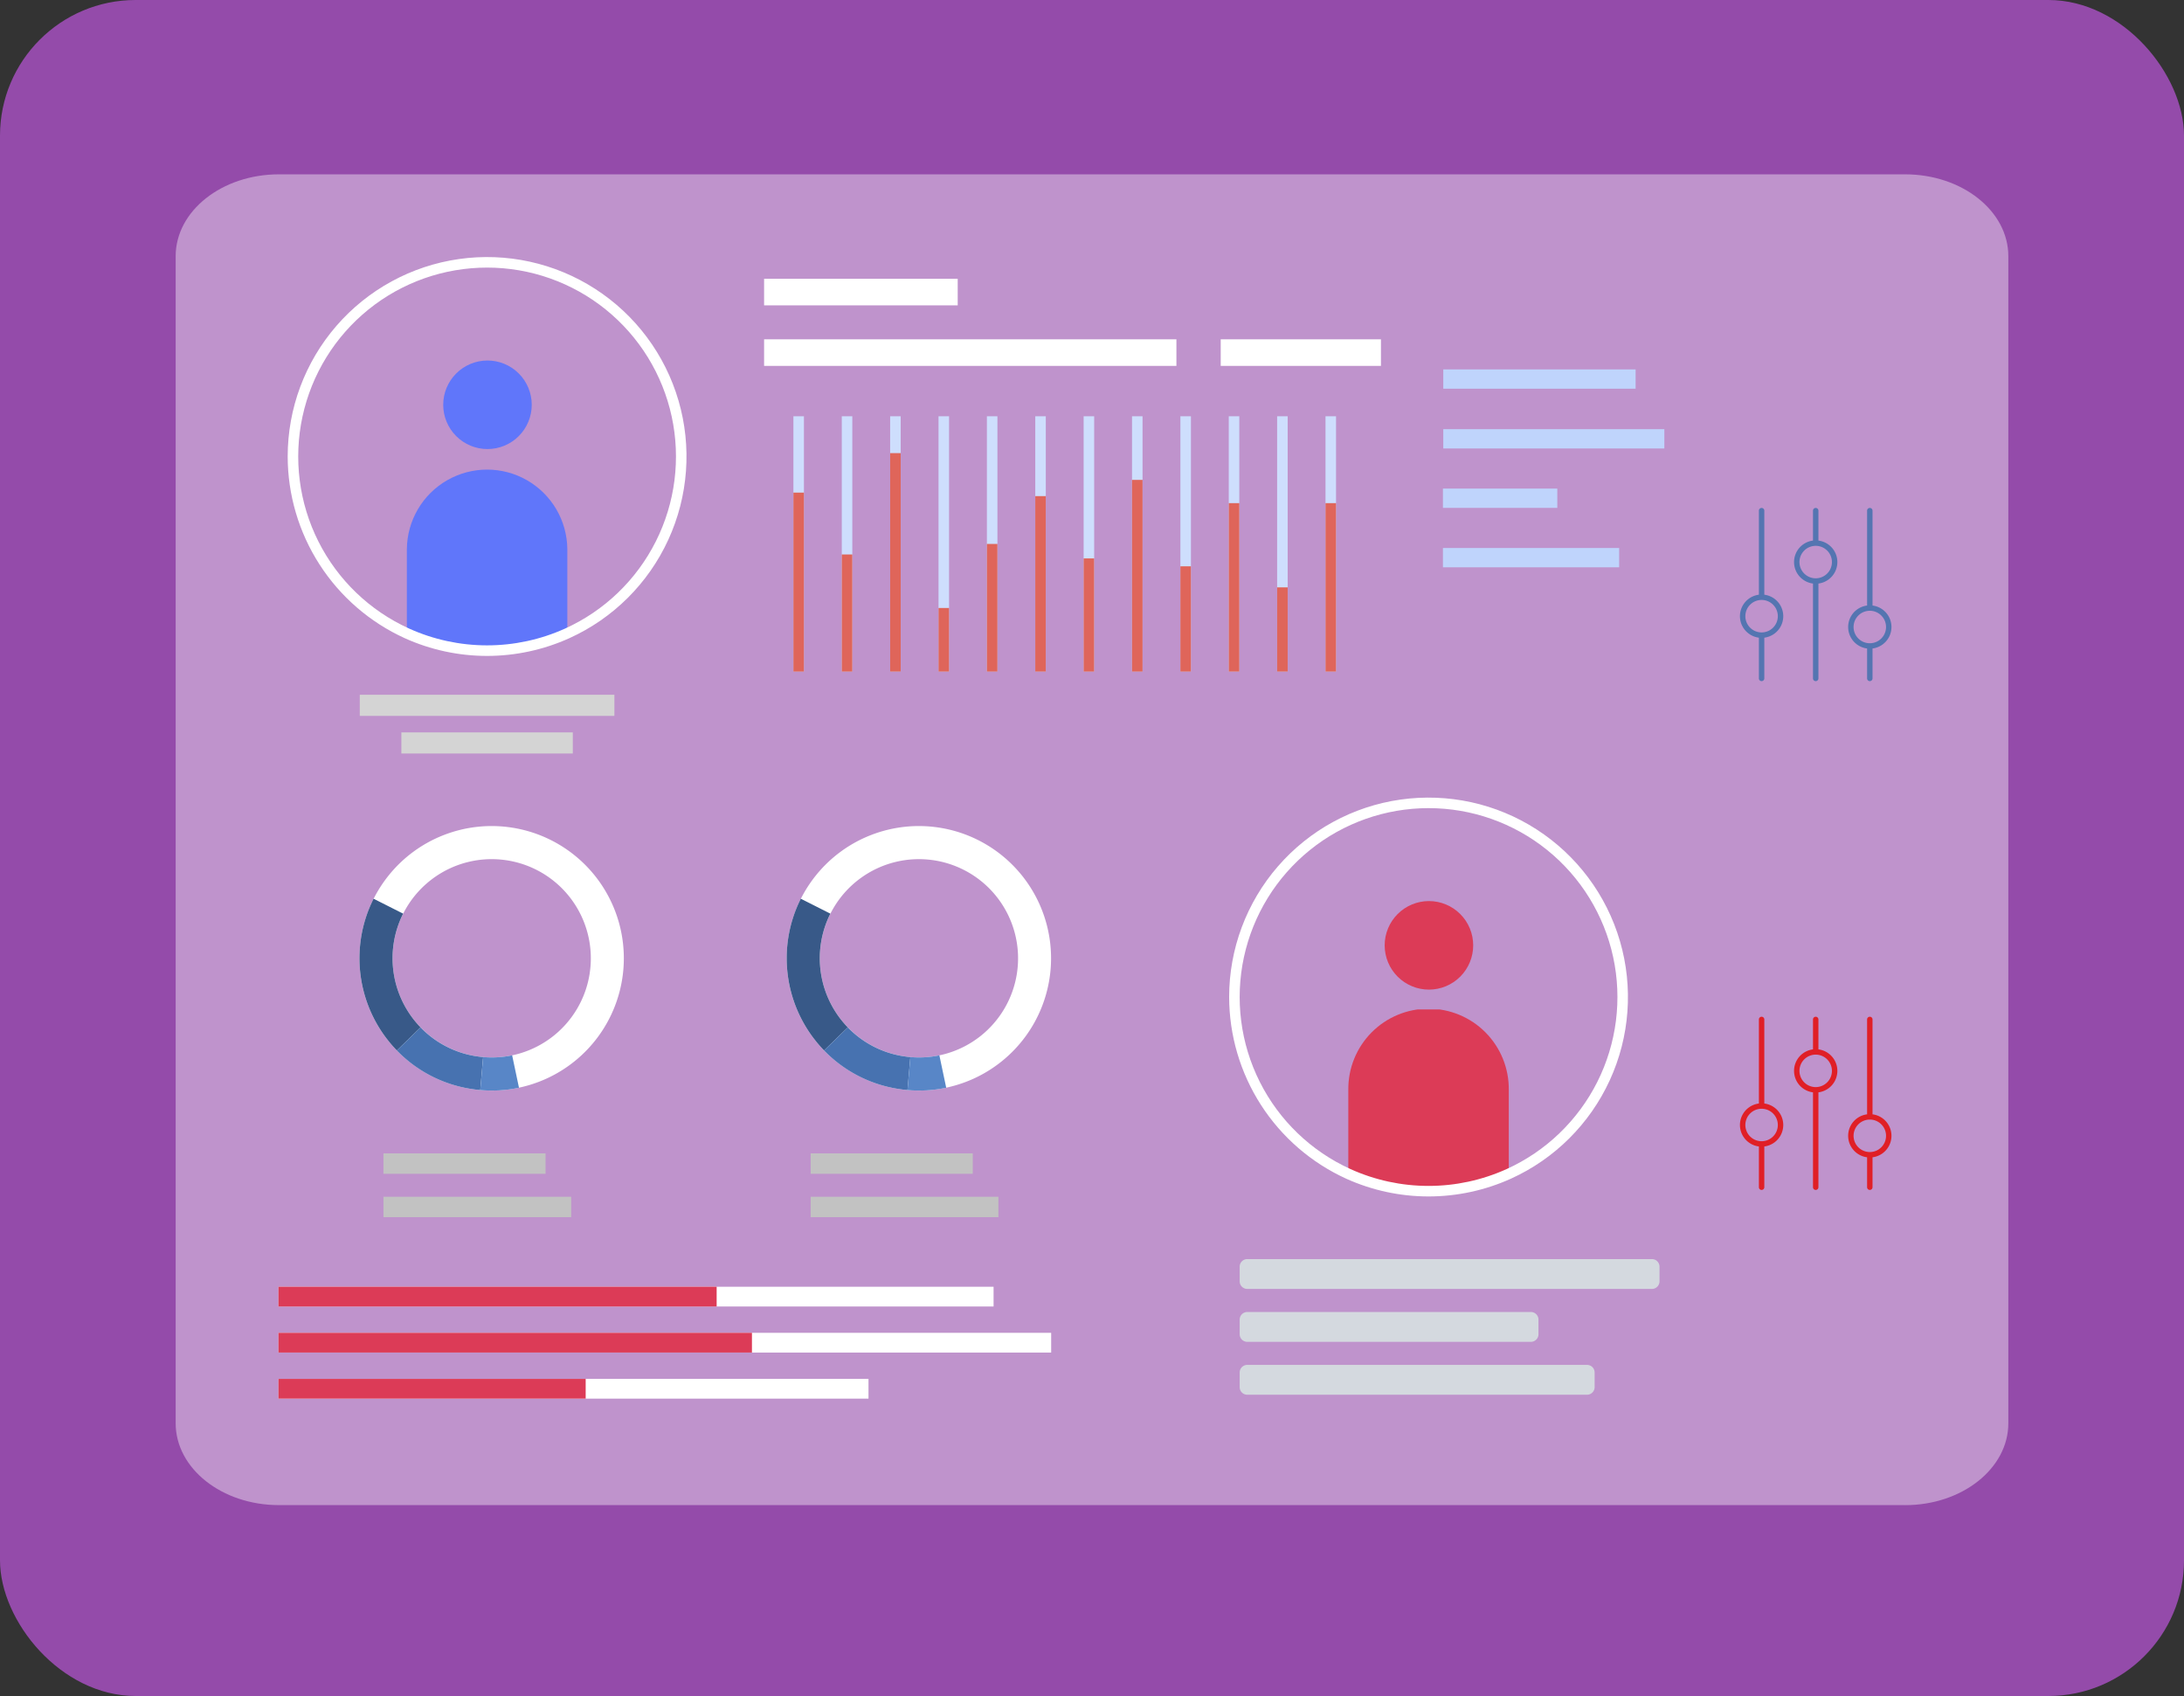<svg xmlns="http://www.w3.org/2000/svg" xmlns:xlink="http://www.w3.org/1999/xlink" width="322" height="250" viewBox="0 0 322 250"><rect x="0" y="0" width="322" height="250" fill="#333333" stroke="none"/><defs><style>.a{fill:none;}.b{fill:#bb55d9;opacity:0.719;}.c,.f{fill:#fff;}.c{opacity:0.4;}.d{clip-path:url(#a);}.e{fill:#d4d4d4;}.g{fill:#bfd4fc;}.h{clip-path:url(#c);}.i{fill:url(#d);}.j{clip-path:url(#e);}.k{fill:url(#f);}.l{fill:#385988;}.m{fill:#4772b0;}.n{fill:#5886c7;}.o{fill:#c2c2c2;}.p{clip-path:url(#g);}.q{fill:url(#h);}.r{clip-path:url(#i);}.s{fill:url(#j);}.t{clip-path:url(#k);}.u{fill:url(#l);}.v{clip-path:url(#m);}.w{fill:url(#n);}.x{clip-path:url(#o);}.y{fill:url(#p);}.z{fill:#d4d9df;}.aa{clip-path:url(#q);}.ab{fill:url(#r);}.ac{clip-path:url(#s);}.ad{fill:url(#t);}.ae{fill:#cedefd;}.af{fill:#df655a;}.ag{fill:#5475b1;}.ah{fill:#e01f26;}</style><clipPath id="a"><rect class="a" width="232.035" height="209.204"/></clipPath><clipPath id="c"><path class="a" d="M60.286,56.884a6.526,6.526,0,1,0,6.526-6.527,6.526,6.526,0,0,0-6.526,6.527" transform="translate(-60.286 -50.357)"/></clipPath><linearGradient id="d" x1="-2.792" y1="13.696" x2="-2.746" y2="13.696" gradientUnits="objectBoundingBox"><stop offset="0" stop-color="#81d3e4"/><stop offset="1" stop-color="#6076fa"/></linearGradient><clipPath id="e"><path class="a" d="M51.419,88.606v12.412a28.708,28.708,0,0,0,23.659,0V88.606a11.83,11.83,0,0,0-23.659,0" transform="translate(-51.419 -76.777)"/></clipPath><linearGradient id="f" x1="-1.314" y1="6.076" x2="-1.288" y2="6.076" xlink:href="#d"/><clipPath id="g"><rect class="a" width="64.61" height="2.911"/></clipPath><linearGradient id="h" x1="-0.188" y1="9.929" x2="-0.179" y2="9.929" gradientUnits="objectBoundingBox"><stop offset="0" stop-color="#eebe63"/><stop offset="1" stop-color="#dc3b57"/></linearGradient><clipPath id="i"><rect class="a" width="69.813" height="2.91"/></clipPath><linearGradient id="j" x1="-0.174" y1="7.599" x2="-0.165" y2="7.599" xlink:href="#h"/><clipPath id="k"><rect class="a" width="45.3" height="2.911"/></clipPath><linearGradient id="l" x1="-0.268" y1="5.263" x2="-0.255" y2="5.263" xlink:href="#h"/><clipPath id="m"><path class="a" d="M289.882,210.725a6.526,6.526,0,1,0,6.526-6.527,6.528,6.528,0,0,0-6.526,6.527" transform="translate(-289.882 -204.198)"/></clipPath><linearGradient id="n" x1="-13.427" y1="6.569" x2="-13.38" y2="6.569" xlink:href="#h"/><clipPath id="o"><path class="a" d="M281.015,242.449v12.41a28.708,28.708,0,0,0,23.659,0v-12.41a11.83,11.83,0,1,0-23.659,0" transform="translate(-281.015 -230.618)"/></clipPath><linearGradient id="p" x1="-7.181" y1="2.605" x2="-7.155" y2="2.605" xlink:href="#h"/><clipPath id="q"><path class="a" d="M269.844,233.724a27.848,27.848,0,1,1,23.016,0,27.923,27.923,0,0,1-23.016,0m-17.892-25.367a29.48,29.48,0,0,0,17.25,26.78,29.489,29.489,0,0,0,24.3,0,29.4,29.4,0,1,0-41.551-26.78" transform="translate(-251.952 -178.958)"/></clipPath><linearGradient id="r" x1="-2.59" y1="1.718" x2="-2.58" y2="1.718" gradientUnits="objectBoundingBox"><stop offset="0" stop-color="#d3d8de"/><stop offset="1" stop-color="#fff"/></linearGradient><clipPath id="s"><path class="a" d="M40.248,79.883a27.847,27.847,0,1,1,23.017,0,27.931,27.931,0,0,1-23.017,0M22.356,54.517A29.479,29.479,0,0,0,39.6,81.3a29.479,29.479,0,0,0,24.3,0A29.4,29.4,0,1,0,22.356,54.517" transform="translate(-22.356 -25.117)"/></clipPath><linearGradient id="t" x1="-0.23" y1="3.3" x2="-0.22" y2="3.3" xlink:href="#r"/></defs><g transform="translate(0 -0.302)"><g transform="translate(-799 -3222)"><rect class="b" width="322" height="250" rx="20" transform="translate(799 3222.302)"/><path class="c" d="M258.269,196.165H18.516c-8.408,0-15.224-5.4-15.224-12.07V12.069C3.292,5.4,10.108,0,18.516,0H258.269c8.408,0,15.224,5.4,15.224,12.07V184.1c0,6.666-6.816,12.07-15.224,12.07" transform="translate(821.607 3248)"/><g transform="translate(-10.205 7.599)"><rect class="a" width="232.035" height="209.204" transform="translate(838.104 3237.401)"/><rect class="a" width="232.035" height="209.204" transform="translate(838.104 3237.401)"/><g class="d" transform="translate(838.104 3237.401)"><rect class="e" width="25.277" height="3.113" transform="translate(30.277 85.261)"/><rect class="e" width="37.54" height="3.113" transform="translate(24.145 79.715)"/></g><g transform="translate(838.104 3237.401)"><g class="d"><rect class="f" width="60.79" height="3.919" transform="translate(83.756 27.318)"/><rect class="f" width="23.624" height="3.919" transform="translate(151.078 27.318)"/><rect class="f" width="28.545" height="3.919" transform="translate(83.756 18.394)"/></g></g><rect class="a" width="232.035" height="209.204" transform="translate(838.104 3237.401)"/><g transform="translate(850.255 3252.586)"><rect class="g" width="28.358" height="2.845" transform="translate(171.74 16.57)"/><rect class="g" width="32.594" height="2.846" transform="translate(171.74 25.378)"/><rect class="g" width="16.862" height="2.845" transform="translate(171.691 34.137)"/><rect class="g" width="25.98" height="2.845" transform="translate(171.691 42.896)"/><g transform="translate(24.296 15.259)"><g class="h"><rect class="i" width="13.052" height="13.052" transform="translate(0 0)"/></g></g><g transform="translate(18.936 31.231)"><g class="j"><rect class="k" width="23.659" height="26.792" transform="translate(0 0)"/></g></g><path class="f" d="M62.335,176.69a19.492,19.492,0,1,0-5.96,38.527c.432.068.866.12,1.3.158a19.494,19.494,0,0,0,4.664-38.685m11.463,21.5a14.6,14.6,0,0,1-15.705,12.326q-.485-.042-.972-.118A14.615,14.615,0,1,1,73.8,198.188" transform="translate(-27.912 -92.578)"/><path class="l" d="M48.874,213.15l-3.5,3.4a19.518,19.518,0,0,1-3.431-22.368l4.356,2.2a14.638,14.638,0,0,0,2.573,16.769" transform="translate(-27.912 -99.587)"/><path class="m" d="M61.7,229.929l-.421,4.861c-.43-.037-.864-.09-1.3-.158a19.4,19.4,0,0,1-11-5.675l3.5-3.4a14.551,14.551,0,0,0,8.247,4.256c.325.05.649.09.972.118" transform="translate(-31.521 -111.993)"/><path class="n" d="M75.03,237.141a19.4,19.4,0,0,1-5.707.343l.421-4.861a14.515,14.515,0,0,0,4.278-.256Z" transform="translate(-39.563 -114.687)"/><rect class="o" width="23.899" height="3.007" transform="translate(15.484 132.134)"/><rect class="o" width="27.682" height="3.006" transform="translate(15.483 138.528)"/><path class="f" d="M166.523,176.69a19.492,19.492,0,1,0-5.96,38.527c.432.068.866.12,1.3.158a19.494,19.494,0,0,0,4.664-38.685m11.463,21.5a14.6,14.6,0,0,1-15.705,12.326q-.485-.042-.972-.118a14.615,14.615,0,1,1,16.677-12.208" transform="translate(-69.112 -92.578)"/><path class="l" d="M153.063,213.15l-3.5,3.4a19.521,19.521,0,0,1-3.432-22.368l4.357,2.2a14.638,14.638,0,0,0,2.573,16.769" transform="translate(-69.112 -99.587)"/><path class="m" d="M165.889,229.929l-.421,4.861c-.43-.037-.864-.09-1.3-.158a19.4,19.4,0,0,1-11-5.675l3.5-3.4a14.551,14.551,0,0,0,8.247,4.256c.325.05.649.09.972.118" transform="translate(-72.721 -111.993)"/><path class="n" d="M179.218,237.141a19.4,19.4,0,0,1-5.707.343l.421-4.861a14.514,14.514,0,0,0,4.278-.256Z" transform="translate(-80.763 -114.687)"/><rect class="o" width="23.899" height="3.007" transform="translate(78.472 132.134)"/><rect class="o" width="27.682" height="3.006" transform="translate(78.471 138.528)"/><rect class="f" width="105.439" height="2.911" transform="translate(0 151.792)"/><rect class="f" width="113.929" height="2.91" transform="translate(0 158.583)"/><rect class="f" width="86.997" height="2.911" transform="translate(0 165.373)"/><g class="p" transform="translate(0 151.792)"><rect class="q" width="64.61" height="2.911" transform="translate(0)"/></g><g class="r" transform="translate(0 158.583)"><rect class="s" width="69.813" height="2.91" transform="translate(0)"/></g><g class="t" transform="translate(0 165.373)"><rect class="u" width="45.3" height="2.911" transform="translate(0)"/></g><g class="v" transform="translate(163.1 94.94)"><rect class="w" width="13.052" height="13.054" transform="translate(0 0)"/></g><g class="x" transform="translate(157.74 110.912)"><rect class="y" width="23.659" height="26.792" transform="translate(0 0)"/></g><path class="z" d="M315.3,295.891H255.64a1.12,1.12,0,0,1-1.12-1.12v-2.158a1.12,1.12,0,0,1,1.12-1.12H315.3a1.12,1.12,0,0,1,1.12,1.12v2.158a1.12,1.12,0,0,1-1.12,1.12" transform="translate(-112.798 -143.778)"/><path class="z" d="M297.456,311.939H255.641a1.119,1.119,0,0,1-1.12-1.12v-2.158a1.121,1.121,0,0,1,1.12-1.12h41.814a1.121,1.121,0,0,1,1.12,1.12v2.158a1.12,1.12,0,0,1-1.12,1.12" transform="translate(-112.798 -152.027)"/><path class="z" d="M305.734,327.988H255.641a1.119,1.119,0,0,1-1.12-1.12V324.71a1.12,1.12,0,0,1,1.12-1.12h50.093a1.12,1.12,0,0,1,1.12,1.119v2.158a1.121,1.121,0,0,1-1.12,1.12" transform="translate(-112.798 -160.278)"/><g class="aa" transform="translate(140.17 79.681)"><rect class="ab" width="58.8" height="58.799" transform="translate(0 0)"/></g><g transform="translate(1.365)"><g class="ac"><rect class="ad" width="58.799" height="58.799" transform="translate(0 0)"/></g></g><rect class="ae" width="1.553" height="37.638" transform="translate(75.926 23.477)"/><rect class="ae" width="1.552" height="37.638" transform="translate(83.059 23.477)"/><rect class="ae" width="1.551" height="37.638" transform="translate(90.191 23.477)"/><rect class="ae" width="1.552" height="37.638" transform="translate(97.322 23.477)"/><rect class="ae" width="1.552" height="37.638" transform="translate(104.454 23.477)"/><rect class="ae" width="1.552" height="37.638" transform="translate(111.586 23.477)"/><rect class="ae" width="1.553" height="37.638" transform="translate(118.717 23.477)"/><rect class="ae" width="1.552" height="37.638" transform="translate(125.85 23.477)"/><rect class="ae" width="1.553" height="37.638" transform="translate(132.983 23.477)"/><rect class="ae" width="1.553" height="37.638" transform="translate(140.114 23.477)"/><rect class="ae" width="1.553" height="37.638" transform="translate(147.245 23.477)"/><rect class="ae" width="1.552" height="37.638" transform="translate(154.378 23.477)"/><rect class="af" width="1.553" height="26.385" transform="translate(75.926 34.731)"/><rect class="af" width="1.552" height="17.267" transform="translate(83.059 43.849)"/><rect class="af" width="1.551" height="32.205" transform="translate(90.191 28.91)"/><rect class="af" width="1.552" height="9.377" transform="translate(97.322 51.738)"/><rect class="af" width="1.552" height="18.819" transform="translate(104.454 42.297)"/><rect class="af" width="1.552" height="25.868" transform="translate(111.586 35.248)"/><rect class="af" width="1.553" height="16.685" transform="translate(118.717 44.431)"/><rect class="af" width="1.552" height="28.261" transform="translate(125.85 32.855)"/><rect class="af" width="1.553" height="15.521" transform="translate(132.983 45.595)"/><rect class="af" width="1.553" height="24.833" transform="translate(140.114 36.282)"/><rect class="af" width="1.553" height="12.416" transform="translate(147.245 48.699)"/><rect class="af" width="1.552" height="24.833" transform="translate(154.378 36.282)"/></g><rect class="a" width="232.035" height="209.204" transform="translate(838.104 3237.401)"/><rect class="a" width="232.035" height="209.204" transform="translate(838.104 3237.401)"/></g><path class="ag" d="M0,51.147a.4.4,0,0,0,.4.4H4.812a3.191,3.191,0,0,0,6.332,0H25.13a.4.4,0,1,0,0-.8H11.144a3.191,3.191,0,0,0-6.332,0H.4A.4.4,0,0,0,0,51.147Zm5.585,0A2.393,2.393,0,1,1,7.978,53.54,2.393,2.393,0,0,1,5.585,51.147Zm9.573-7.978a2.393,2.393,0,1,1,2.393,2.393,2.393,2.393,0,0,1-2.393-2.393Zm2.393-3.191a3.19,3.19,0,0,0-3.166,2.792H.4a.4.4,0,0,0,0,.8H14.385a3.191,3.191,0,0,0,6.332,0H25.13a.4.4,0,1,0,0-.8H20.718A3.19,3.19,0,0,0,17.551,39.978ZM9.573,37.585a2.393,2.393,0,1,1,2.393-2.393A2.393,2.393,0,0,1,9.573,37.585Zm3.166-2.792a3.191,3.191,0,0,0-6.332,0H.4a.4.4,0,0,0,0,.8H6.407a3.191,3.191,0,0,0,6.332,0H25.13a.4.4,0,0,0,0-.8Z" transform="translate(1023.53 3322.705) rotate(-90)"/><path class="ah" d="M0,51.147a.4.4,0,0,0,.4.4H4.812a3.191,3.191,0,0,0,6.332,0H25.13a.4.4,0,1,0,0-.8H11.144a3.191,3.191,0,0,0-6.332,0H.4A.4.4,0,0,0,0,51.147Zm5.585,0A2.393,2.393,0,1,1,7.978,53.54,2.393,2.393,0,0,1,5.585,51.147Zm9.573-7.978a2.393,2.393,0,1,1,2.393,2.393,2.393,2.393,0,0,1-2.393-2.393Zm2.393-3.191a3.19,3.19,0,0,0-3.166,2.792H.4a.4.4,0,0,0,0,.8H14.385a3.191,3.191,0,0,0,6.332,0H25.13a.4.4,0,1,0,0-.8H20.718A3.19,3.19,0,0,0,17.551,39.978ZM9.573,37.585a2.393,2.393,0,1,1,2.393-2.393A2.393,2.393,0,0,1,9.573,37.585Zm3.166-2.792a3.191,3.191,0,0,0-6.332,0H.4a.4.4,0,0,0,0,.8H6.407a3.191,3.191,0,0,0,6.332,0H25.13a.4.4,0,0,0,0-.8Z" transform="translate(1023.53 3397.705) rotate(-90)"/></g></g></svg>